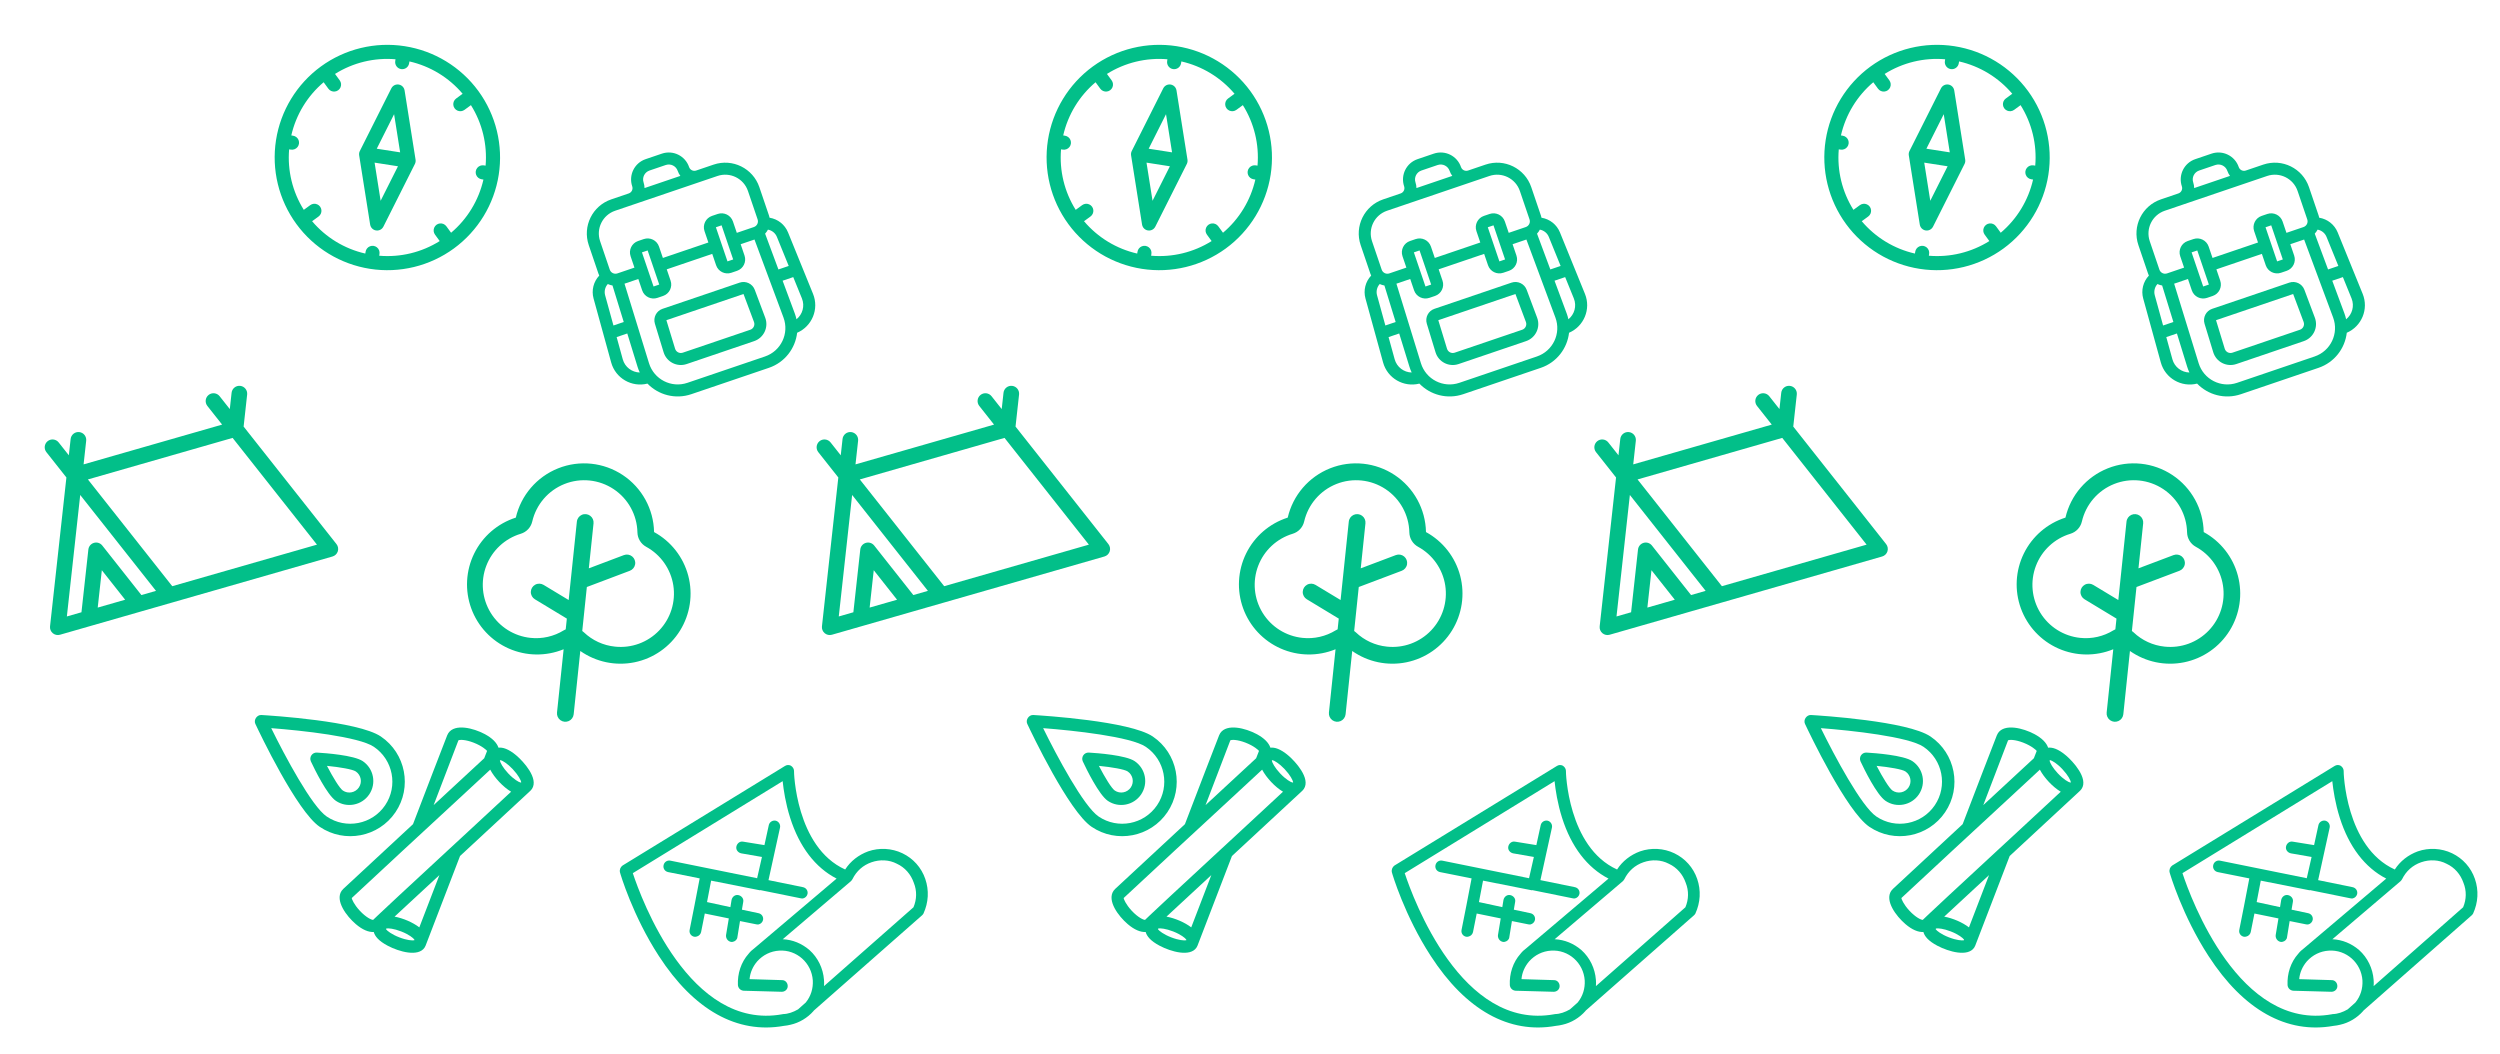 <?xml version="1.0" encoding="UTF-8"?> <svg xmlns="http://www.w3.org/2000/svg" width="5590" height="2357" viewBox="0 0 5590 2357" fill="none"> <path fill-rule="evenodd" clip-rule="evenodd" d="M314.611 1367.46L314.657 1367.44L383.13 1347.78C383.176 1347.77 383.235 1347.75 383.282 1347.74C383.378 1347.72 383.472 1347.7 383.577 1347.67L743.497 1244.32C749.109 1242.71 753.539 1238.39 755.319 1232.84C757.095 1227.29 756.004 1221.2 752.372 1216.6L544.741 953.844L552.626 882.126C553.688 872.499 546.748 863.854 537.145 862.779C527.545 861.715 518.906 868.661 517.837 878.265L513.834 914.729L491.085 885.946C485.092 878.357 474.084 877.053 466.499 883.051C458.929 889.057 457.671 900.069 463.652 907.661L496.646 949.427L186.904 1038.36L192.717 985.468C193.768 975.844 186.827 967.199 177.236 966.121C167.636 965.057 158.97 971.998 157.931 981.618L153.925 1018.07L131.176 989.288C125.183 981.699 114.175 980.395 106.59 986.393C99.031 992.396 97.735 1003.41 103.731 1011.01L148.478 1067.62L111.876 1400.51C111.234 1406.32 113.539 1412.06 117.993 1415.83L117.996 1415.84C122.458 1419.59 128.49 1420.9 134.102 1419.29L203.018 1399.5L203.076 1399.48L314.611 1367.46ZM210.129 1213.81C203.304 1215.77 198.351 1221.66 197.577 1228.72L182.144 1369.03L149.512 1378.4L179.373 1106.74L348.805 1321.17L316.184 1330.54L228.68 1219.79C224.275 1214.21 216.954 1211.85 210.129 1213.81ZM218.51 1358.58L227.697 1275L279.831 1340.98L218.51 1358.58ZM385.17 1310.73L708.726 1217.83L520.117 979.141L196.562 1072.04L385.17 1310.73Z" fill="#02BF89"></path> <path fill-rule="evenodd" clip-rule="evenodd" d="M1481.4 690.525C1467.66 695.19 1460.11 709.918 1464.35 723.786L1483.83 787.645C1490.48 809.395 1513.79 821.343 1535.33 814.026L1686.3 762.744C1707.83 755.43 1719.04 731.755 1711.06 710.46L1687.62 647.945C1682.53 634.365 1667.57 627.284 1653.84 631.949L1481.4 690.525ZM1490.04 715.955L1662.48 657.379L1685.92 719.885C1688.57 726.979 1684.84 734.876 1677.66 737.314L1526.69 788.596C1519.51 791.034 1511.73 787.049 1509.53 779.803L1490.04 715.955Z" fill="#02BF89"></path> <path fill-rule="evenodd" clip-rule="evenodd" d="M1413.65 416.711C1405.13 391.625 1418.55 364.39 1443.63 355.871L1479.97 343.529C1505.04 335.01 1532.28 348.434 1540.8 373.521C1543.02 380.044 1550.1 383.528 1556.62 381.312L1595.67 368.048C1637.81 353.734 1683.57 376.29 1697.88 418.42L1719.48 481.999C1720.02 483.601 1720.46 485.212 1720.79 486.832C1739.3 489.801 1754.96 502.212 1762.04 519.638L1817.96 657.136C1831.82 691.231 1815.61 729.759 1782.4 744.057C1778.4 779.013 1754.86 810.368 1719.21 822.48L1545.62 881.445C1509.95 893.562 1472.18 883.032 1447.73 857.742C1412.68 866.629 1376.35 845.946 1366.58 810.46L1327.18 667.353C1322.18 649.222 1327.05 629.835 1339.92 616.21C1339.2 614.721 1338.57 613.177 1338.02 611.575L1316.42 547.996C1302.11 505.866 1324.66 460.105 1366.8 445.791L1405.86 432.524C1412.37 430.311 1415.87 423.234 1413.65 416.711ZM1515.37 382.159C1516.77 386.279 1518.79 390.024 1521.29 393.313L1441.18 420.527C1441.15 416.396 1440.48 412.193 1439.08 408.073C1435.33 397.038 1441.23 385.05 1452.27 381.301L1488.6 368.959C1499.64 365.21 1511.62 371.124 1515.37 382.159ZM1341.85 539.36C1332.31 511.274 1347.34 480.765 1375.43 471.224L1604.31 393.478C1632.39 383.937 1662.9 398.975 1672.44 427.061L1694.04 490.64C1696.43 497.662 1692.67 505.292 1685.65 507.677L1647.5 520.636L1638.86 495.206C1634.09 481.154 1618.84 473.644 1604.79 478.414L1592.08 482.734C1578.03 487.505 1570.51 502.751 1575.28 516.803L1583.92 542.232L1482.2 576.785L1473.56 551.355C1468.79 537.304 1453.54 529.793 1439.5 534.563L1426.78 538.884C1412.73 543.654 1405.21 558.901 1409.99 572.952L1418.62 598.382L1380.47 611.341C1373.45 613.726 1365.83 609.961 1363.44 602.939L1341.85 539.36ZM1780.93 713.896C1794.43 703.09 1799.99 684.246 1793.07 667.248L1773.7 619.599L1749.93 627.674L1777.08 700.708C1778.7 705.072 1779.97 709.479 1780.93 713.896ZM1737.16 529.758L1763.57 594.675L1740.55 602.494L1710.79 522.458C1713.31 519.752 1715.44 516.713 1717.12 513.452C1726.12 515.101 1733.7 521.233 1737.16 529.758ZM1425.54 820.121C1426.91 824.568 1428.58 828.842 1430.52 832.923C1413.22 832.582 1397.35 821.024 1392.47 803.326L1378.82 753.734L1402.6 745.657L1425.54 820.121ZM1394.68 719.98L1369.55 638.375C1365.89 637.757 1362.36 636.65 1359.04 635.088C1352.9 641.877 1350.62 651.358 1353.07 660.228L1371.67 727.796L1394.68 719.98ZM1396.39 634.307L1451.21 812.221C1462.35 848.371 1501.15 868.188 1536.97 856.018L1710.56 797.053C1746.39 784.883 1765.09 745.535 1751.9 710.079L1687.02 535.586L1656.14 546.074L1664.78 571.504C1669.55 585.547 1662.03 600.802 1647.99 605.572L1635.27 609.892C1621.23 614.663 1605.97 607.144 1601.2 593.1L1592.56 567.671L1490.84 602.226L1499.47 627.656C1504.24 641.699 1496.73 656.951 1482.68 661.724L1469.97 666.042C1455.92 670.815 1440.67 663.293 1435.9 649.25L1427.26 623.82L1396.39 634.307ZM1461.33 640.612L1435.42 564.314L1448.13 559.993L1474.05 636.291L1461.33 640.612ZM1600.72 508.162L1613.44 503.841L1639.36 580.139L1626.64 584.46L1600.72 508.162Z" fill="#02BF89"></path> <path d="M2068.96 1965.37C2060.18 1939.79 2041.85 1919.41 2017.87 1907.94C1993.88 1896.46 1966.02 1895.04 1941.17 1903.65C1919.96 1911.45 1901.67 1925.48 1889.79 1944.21C1779.1 1893.97 1775.02 1725.03 1775.42 1723.41C1775.17 1718.88 1772.74 1714.83 1768.28 1712C1763.98 1709.9 1759.45 1710.15 1755.4 1712.58L1392.03 1935.31C1387.41 1938.63 1384.91 1944.55 1386.21 1950.37C1387.03 1954.02 1414.92 2048.01 1473.17 2137.52C1551.47 2258.5 1648.47 2312.57 1752.92 2293.82C1758.19 2293.4 1762.56 2292.42 1767.66 2291.29C1787.34 2286.89 1805.54 2275.94 1818.97 2260.69L1819.53 2259.8L2061.84 2046.52C2063.13 2045.47 2064.26 2043.68 2064.83 2042.79C2076.14 2018.08 2077.73 1990.95 2068.95 1965.37L2068.96 1965.37ZM1750.87 2267.51L1749.41 2267.83C1542.13 2305.74 1433.82 2009.37 1414.97 1952.38L1750.01 1746.68C1752.06 1766.11 1756.55 1796.48 1766.79 1828.62C1787.44 1893.63 1823.05 1939.99 1870.62 1964.56L1686.64 2120.43C1682.02 2123.76 1677.58 2127.81 1674.02 2132.43C1656.87 2151.56 1648.8 2177.08 1649.97 2202.84C1650.7 2209.56 1655.65 2214.58 1662.7 2215.29L1748.14 2217.62C1755.02 2217.62 1761.5 2212.34 1761.33 2204.73C1761.32 2197.85 1756.05 2191.37 1748.43 2191.54L1676.03 2189.36C1677.3 2174.53 1683.44 2160.92 1693.15 2149.57C1706.01 2135.22 1723.25 2126.78 1742.12 2125.62C1781.32 2122.99 1814.8 2153 1817.43 2192.19C1818.43 2210.33 1813.1 2227.58 1801.7 2241.61L1784.46 2256.94C1773.62 2263.2 1762.29 2267.25 1750.87 2267.51L1750.87 2267.51ZM2042.55 2028.66L1842.47 2204.96C1842.96 2200.26 1842.71 2195.73 1842.46 2191.19C1840.57 2165.6 1829.04 2141.4 1809.9 2124.25C1792.88 2109.7 1772.62 2101.22 1750.18 2100.11L1902.53 1970.43C1903.83 1969.38 1904.95 1967.59 1906.09 1965.81C1915.05 1947.74 1929.7 1934.52 1948.89 1927.94C1967.34 1921.52 1988.16 1922.22 2005.5 1931.36C2023.41 1939.6 2036.79 1954.97 2043.37 1974.16C2050.37 1991.71 2050.06 2010.91 2042.55 2028.66L2042.55 2028.66Z" fill="#02BF89"></path> <path d="M1634.46 2106.07C1636.08 2106.48 1637.54 2106.15 1639 2105.82C1644.1 2104.68 1648.55 2100.63 1648.87 2095.2L1654.65 2059.48L1690.7 2066.73C1692.32 2067.13 1694.67 2067.37 1696.13 2067.05C1701.23 2065.91 1704.95 2062.02 1706.16 2057.15C1707.61 2049.94 1703.07 2043.31 1695.86 2041.86L1658.92 2034.04L1661.89 2016.55C1663.34 2009.34 1658.07 2002.86 1650.86 2001.42C1643.65 1999.97 1637.17 2005.24 1635.73 2012.45L1633.15 2028.33L1580.91 2017.05L1590.08 1969.1L1698.95 1990.67L1699.68 1990.51L1700.41 1990.35L1790.16 2008.55C1791.78 2008.95 1794.13 2009.19 1795.59 2008.87C1800.69 2007.73 1804.41 2003.84 1805.62 1998.97C1807.07 1991.76 1802.53 1985.12 1795.32 1983.68L1718.36 1967.98L1744.14 1850.52C1745.58 1843.31 1741.04 1836.67 1734.56 1835.06C1727.35 1833.61 1720.71 1838.15 1719.1 1844.63L1709.28 1889.67L1661.65 1881.95C1654.44 1880.51 1647.96 1885.78 1646.52 1892.99C1645.07 1900.2 1650.34 1906.67 1657.55 1908.12L1703.72 1916.16L1692.93 1963.71L1498.99 1924.42C1491.79 1922.97 1485.15 1927.51 1483.7 1934.72C1482.25 1941.93 1486.8 1948.56 1494 1950.01L1564.48 1964.1L1552.81 2024.85L1542.02 2079.29C1540.57 2086.5 1545.11 2093.13 1552.32 2094.58C1553.94 2094.98 1556.13 2094.49 1557.59 2094.17C1562.69 2093.03 1566.41 2089.14 1567.62 2084.27L1575.91 2042.63L1629.62 2053.59L1623.42 2090.93C1622.71 2097.99 1627.25 2104.63 1634.46 2106.08L1634.46 2106.07Z" fill="#02BF89"></path> <path fill-rule="evenodd" clip-rule="evenodd" d="M894.712 340.654L842.427 332.519L881.203 255.353L894.712 340.654ZM837.594 363.668L851.09 448.952L889.86 371.79L837.576 363.646L837.594 363.668ZM875.015 197.533L804.578 337.688C803.09 340.634 802.566 343.973 803.075 347.232L827.645 502.206C828.341 506.619 830.881 510.532 834.633 512.963C838.386 515.395 842.993 516.114 847.308 514.945C851.623 513.776 855.236 510.825 857.244 506.833L927.709 366.621C929.199 363.678 929.723 360.339 929.214 357.08L904.644 202.106C903.947 197.685 901.403 193.766 897.642 191.336C893.882 188.9 889.265 188.185 884.946 189.361C880.626 190.543 877.012 193.503 875.006 197.507L875.015 197.533ZM1085.81 370.363C1089.82 322.91 1078.32 275.441 1053.02 235.1L1038.55 245.674C1034.01 248.992 1028.04 249.637 1022.9 247.361C1017.75 245.087 1014.21 240.242 1013.61 234.649C1013 229.052 1015.43 223.562 1019.97 220.244L1034.44 209.67C1003.68 173.313 961.949 147.931 915.517 137.344L914.862 141.386L914.867 141.387C914.222 145.516 911.967 149.221 908.591 151.688C905.215 154.137 901.008 155.146 896.89 154.497C892.769 153.846 889.078 151.59 886.622 148.224C884.161 144.857 883.139 140.65 883.774 136.532L884.388 132.52L884.386 132.517C836.932 128.488 789.451 139.992 749.107 165.299L759.662 179.741C762.982 184.284 763.629 190.255 761.351 195.402C759.076 200.551 754.231 204.092 748.633 204.696C743.038 205.303 737.546 202.873 734.225 198.33L723.671 183.888C687.307 214.643 661.923 256.379 651.344 302.81L655.353 303.444L655.355 303.447C660.909 304.305 665.586 308.064 667.621 313.304C669.654 318.55 668.737 324.474 665.215 328.858C661.691 333.242 656.1 335.411 650.542 334.555L646.492 333.951L646.493 333.946C642.476 381.399 653.983 428.873 679.283 469.217L693.752 458.643C698.292 455.325 704.26 454.68 709.41 456.955C714.554 459.229 718.095 464.075 718.7 469.667C719.303 475.265 716.876 480.755 712.336 484.073L697.867 494.647C728.62 531.003 770.357 556.386 816.783 566.965L817.44 562.926L817.437 562.928C818.309 557.373 822.074 552.705 827.321 550.679C832.567 548.654 838.491 549.58 842.871 553.111C847.246 556.641 849.406 562.238 848.538 567.792L847.922 571.801C895.375 575.822 942.85 564.317 983.198 539.015L972.644 524.573C969.324 520.03 968.677 514.059 970.954 508.913C973.229 503.763 978.074 500.222 983.672 499.618C989.267 499.012 994.76 501.442 998.08 505.985L1008.63 520.427C1045 489.669 1070.38 447.929 1080.96 401.499L1076.95 400.868C1071.4 400.009 1066.72 396.251 1064.68 391.01C1062.65 385.765 1063.57 379.84 1067.09 375.456C1070.61 371.073 1076.2 368.903 1081.76 369.759L1085.81 370.36L1085.81 370.363ZM717.463 148.692C663.504 188.126 627.415 247.386 617.148 313.423C606.876 379.463 623.258 446.881 662.69 500.838C702.121 554.795 761.383 590.884 827.419 601.151C893.459 611.422 960.879 595.039 1014.84 555.607C1068.79 516.176 1104.88 456.914 1115.15 390.877C1125.42 324.837 1109.04 257.419 1069.61 203.462C1030.13 149.565 970.881 113.533 904.859 103.256C838.841 92.991 771.442 109.332 717.455 148.691L717.463 148.692Z" fill="#02BF89"></path> <path d="M884.259 1816.15C921.95 1760.45 907.301 1684.51 851.606 1646.82C800.52 1612.25 606.327 1600.04 584.353 1598.75C574.574 1598.17 566.773 1609.7 570.95 1618.56C580.308 1638.49 663.843 1814.21 714.933 1848.78C770.637 1886.48 846.571 1871.84 884.259 1816.15ZM606.457 1628.15C675.286 1633.38 802.507 1647.21 836.011 1669.88C879.012 1698.98 890.281 1757.57 861.201 1800.54C832.116 1843.52 773.536 1854.85 730.536 1825.75C697.024 1803.07 636.904 1690.13 606.462 1628.15L606.457 1628.15Z" fill="#02BF89"></path> <path d="M825.549 1776.34C842.095 1751.89 835.655 1718.53 811.166 1701.96C791.399 1688.58 727.661 1683.88 708.618 1682.77C703.697 1682.46 699.022 1684.79 696.272 1688.85C693.528 1692.9 693.112 1698.09 695.175 1702.57C703.279 1719.85 731.325 1777.35 751.092 1790.73C775.569 1807.31 808.964 1800.85 825.549 1776.34ZM731.105 1712.47C760.018 1715.33 788.36 1720.12 795.575 1725C807.34 1732.96 810.443 1748.99 802.488 1760.74C794.506 1772.54 778.455 1775.65 766.684 1767.69C759.47 1762.81 744.507 1738.26 731.105 1712.47Z" fill="#02BF89"></path> <path d="M835.741 2083.95C838.076 2092.84 846.068 2103.71 867.181 2114.79C892.358 2128.05 934.974 2140.05 949.25 2118.96C949.826 2118.11 951.218 2115.46 951.606 2114.51C965.411 2079.16 996.679 1997.58 1028.64 1914.04C1094.33 1853.27 1158.42 1793.94 1186.11 1768C1186.85 1767.28 1188.76 1765.04 1189.35 1764.17C1205.31 1740.59 1169.97 1702.32 1154.96 1689.55C1136.81 1674.09 1123.74 1670.72 1114.63 1671.85C1110.94 1660.93 1100.76 1650.29 1083.32 1641.1C1058.99 1628.29 1017.35 1617.26 1002.49 1639.22C1001.9 1640.09 1000.28 1643.17 999.939 1644.16C985.949 1679.76 955.1 1760.36 923.478 1842.87C858.637 1902.9 795.313 1961.54 767.45 1987.7C766.645 1988.4 764.382 1991.06 763.783 1991.95C748.921 2013.91 774.656 2048.43 795.574 2066.29C810.493 2079.08 824.243 2084.57 835.734 2083.96M863.14 2077.72C863.35 2077.23 863.581 2076.6 863.791 2076.07C868.474 2075.28 880.496 2076.22 897.067 2082.69C914.337 2089.45 924.192 2097.39 926.548 2100.97C926.475 2101.38 926.546 2101.77 926.531 2102.2C926.488 2102.26 926.436 2102.34 926.443 2102.43C922.055 2103.37 909.6 2102.48 892.588 2095.83C875.53 2089.18 865.719 2081.38 863.14 2077.72ZM937.608 2073.61C923.241 2062.53 901.504 2053.14 882.266 2049.57C908.534 2025.19 944.209 1992.14 982.51 1956.73C965.169 2001.9 949.268 2043.36 937.608 2073.61ZM1142.82 1770.28C1119.07 1792.36 1086.55 1822.47 1051.14 1855.33C1036.07 1869.22 1020.55 1883.64 1004.97 1898.03C1003.57 1899.31 1002.18 1900.57 1000.8 1901.87C962.019 1937.71 923.552 1973.35 892.142 2002.56C873.571 2019.82 857.392 2034.9 845.535 2046.14C841.303 2050.18 837.466 2053.78 834.37 2056.8C831.019 2057.2 818.507 2051.44 804.445 2036.32C791.003 2021.84 786.574 2009.96 786.461 2008.03C808.266 1987.51 851.964 1946.99 901.002 1901.6C916.115 1887.64 931.54 1873.34 947.177 1858.89C954.53 1852.07 961.93 1845.27 969.257 1838.48C1001.72 1808.45 1033.34 1779.18 1059.94 1754.55C1073.59 1741.94 1085.79 1730.57 1096.13 1720.96C1105.85 1739.38 1125.05 1759.77 1142.83 1770.27L1142.82 1770.28ZM1146.69 1720.05C1159.21 1733.43 1164.77 1744.72 1165.53 1749.14C1165.42 1749.2 1165.35 1749.3 1165.26 1749.33C1164.91 1749.54 1164.53 1749.61 1164.19 1749.83C1160 1748.95 1148.91 1742.76 1136.24 1729.18C1124.11 1716.25 1118.75 1705.47 1117.75 1700.81C1118.15 1700.43 1118.67 1699.95 1119.04 1699.59C1123.4 1700.62 1134.25 1706.79 1146.69 1720.05L1146.69 1720.05ZM1082.7 1695.48C1056.21 1720.07 1014.73 1758.48 969.622 1800.2C993.453 1737.91 1014.67 1682.53 1025 1655.44C1027.69 1653.69 1040.44 1653.4 1059.01 1660.57C1078.14 1667.99 1088.08 1677.46 1089.12 1679.03C1087.29 1683.66 1085.11 1689.22 1082.7 1695.48" fill="#02BF89"></path> <path d="M1462.5 1189.71C1461.5 1138.33 1435.38 1090.71 1392.61 1062.26C1349.83 1033.82 1295.84 1028.17 1248.1 1047.15C1200.36 1066.13 1164.96 1107.32 1153.35 1157.39C1112.72 1170.34 1079.13 1199.3 1060.32 1237.59C1041.51 1275.88 1039.11 1320.18 1053.68 1360.27C1068.25 1400.36 1098.51 1432.78 1137.51 1450.03C1176.49 1467.29 1220.83 1467.89 1260.27 1451.71L1245.48 1593.21C1244.78 1599.88 1247.69 1606.4 1253.1 1610.33C1258.52 1614.27 1265.62 1615.01 1271.74 1612.28C1277.85 1609.55 1282.04 1603.77 1282.74 1597.11L1297.54 1455.6C1332.79 1480.36 1376.67 1489.49 1418.87 1480.85C1461.07 1472.21 1497.85 1446.57 1520.57 1409.96C1543.28 1373.34 1549.93 1328.98 1538.94 1287.31C1527.96 1245.64 1500.31 1210.34 1462.5 1189.71L1462.5 1189.71ZM1374.89 1445.83C1348.9 1443.15 1324.53 1431.91 1305.61 1413.87C1304.44 1412.8 1303.2 1411.81 1301.91 1410.89L1312.19 1312.54L1408.31 1276.25C1414.57 1273.88 1419.09 1268.35 1420.17 1261.74C1421.25 1255.13 1418.72 1248.44 1413.55 1244.21C1408.36 1239.97 1401.32 1238.82 1395.06 1241.19L1316.62 1270.8L1327.14 1170.25C1327.84 1163.59 1324.93 1157.07 1319.51 1153.13C1314.1 1149.2 1306.99 1148.45 1300.88 1151.18C1294.77 1153.91 1290.57 1159.69 1289.88 1166.35L1271.54 1341.66L1215.43 1307.8C1209.7 1304.32 1202.54 1304.17 1196.66 1307.4C1190.78 1310.63 1187.06 1316.75 1186.92 1323.46C1186.77 1330.18 1190.22 1336.45 1195.95 1339.93L1267.45 1383.19L1264.94 1407.21C1263.48 1407.84 1262.06 1408.56 1260.7 1409.36C1238.46 1423.1 1212.29 1429.06 1186.31 1426.3C1149.5 1422.47 1116.56 1401.75 1097.17 1370.21C1077.78 1338.67 1074.12 1299.91 1087.29 1265.3C1100.46 1230.69 1128.95 1204.17 1164.39 1193.52C1170.73 1191.61 1176.45 1188.06 1180.97 1183.23C1185.49 1178.39 1188.64 1172.45 1190.12 1166C1198.98 1127.93 1225.91 1096.62 1262.21 1082.2C1298.52 1067.77 1339.57 1072.07 1372.11 1093.69C1404.64 1115.31 1424.52 1151.52 1425.3 1190.59C1425.46 1197.17 1427.34 1203.59 1430.77 1209.21C1434.19 1214.83 1439.03 1219.44 1444.81 1222.6C1477.37 1240.34 1499.82 1272.24 1505.54 1308.9C1511.26 1345.56 1499.6 1382.79 1473.99 1409.63C1448.39 1436.47 1411.76 1449.86 1374.9 1445.84L1374.89 1445.83Z" fill="#02BF89"></path> <path fill-rule="evenodd" clip-rule="evenodd" d="M2040.61 1367.46L2040.66 1367.44L2109.13 1347.78C2109.18 1347.77 2109.23 1347.75 2109.28 1347.74C2109.38 1347.72 2109.47 1347.7 2109.58 1347.67L2469.5 1244.32C2475.11 1242.71 2479.54 1238.39 2481.32 1232.84C2483.09 1227.29 2482 1221.2 2478.37 1216.6L2270.74 953.844L2278.63 882.126C2279.69 872.499 2272.75 863.854 2263.14 862.779C2253.54 861.715 2244.91 868.661 2243.84 878.265L2239.83 914.729L2217.08 885.946C2211.09 878.357 2200.08 877.053 2192.5 883.051C2184.93 889.057 2183.67 900.069 2189.65 907.661L2222.65 949.427L1912.9 1038.36L1918.72 985.468C1919.77 975.844 1912.83 967.199 1903.24 966.121C1893.64 965.057 1884.97 971.998 1883.93 981.618L1879.93 1018.07L1857.18 989.288C1851.18 981.699 1840.17 980.395 1832.59 986.393C1825.03 992.396 1823.73 1003.41 1829.73 1011.01L1874.48 1067.62L1837.88 1400.51C1837.23 1406.32 1839.54 1412.06 1843.99 1415.83L1844 1415.84C1848.46 1419.59 1854.49 1420.9 1860.1 1419.29L1929.02 1399.5L1929.08 1399.48L2040.61 1367.46ZM1936.13 1213.81C1929.3 1215.77 1924.35 1221.66 1923.58 1228.72L1908.14 1369.03L1875.51 1378.4L1905.37 1106.74L2074.8 1321.17L2042.18 1330.54L1954.68 1219.79C1950.27 1214.21 1942.95 1211.85 1936.13 1213.81ZM1944.51 1358.58L1953.7 1275L2005.83 1340.98L1944.51 1358.58ZM2111.17 1310.73L2434.73 1217.83L2246.12 979.141L1922.56 1072.04L2111.17 1310.73Z" fill="#02BF89"></path> <path fill-rule="evenodd" clip-rule="evenodd" d="M3207.4 690.525C3193.66 695.19 3186.11 709.918 3190.35 723.786L3209.83 787.645C3216.48 809.395 3239.79 821.343 3261.33 814.026L3412.3 762.744C3433.83 755.43 3445.04 731.755 3437.06 710.46L3413.62 647.945C3408.53 634.365 3393.57 627.284 3379.84 631.949L3207.4 690.525ZM3216.04 715.955L3388.48 657.379L3411.92 719.885C3414.57 726.979 3410.84 734.876 3403.66 737.314L3252.69 788.596C3245.51 791.034 3237.73 787.049 3235.53 779.803L3216.04 715.955Z" fill="#02BF89"></path> <path fill-rule="evenodd" clip-rule="evenodd" d="M3139.65 416.711C3131.13 391.625 3144.55 364.39 3169.63 355.871L3205.97 343.529C3231.04 335.01 3258.28 348.434 3266.8 373.521C3269.02 380.044 3276.1 383.528 3282.62 381.312L3321.67 368.048C3363.81 353.734 3409.57 376.29 3423.88 418.42L3445.48 481.999C3446.02 483.601 3446.46 485.212 3446.79 486.832C3465.3 489.801 3480.96 502.212 3488.04 519.638L3543.96 657.136C3557.82 691.231 3541.61 729.759 3508.4 744.057C3504.4 779.013 3480.86 810.368 3445.21 822.48L3271.62 881.445C3235.95 893.562 3198.18 883.032 3173.73 857.742C3138.68 866.629 3102.35 845.946 3092.58 810.46L3053.18 667.353C3048.18 649.222 3053.05 629.835 3065.92 616.21C3065.2 614.721 3064.57 613.177 3064.02 611.575L3042.42 547.996C3028.11 505.866 3050.66 460.105 3092.8 445.791L3131.86 432.524C3138.37 430.311 3141.87 423.234 3139.65 416.711ZM3241.37 382.159C3242.77 386.279 3244.79 390.024 3247.29 393.313L3167.18 420.527C3167.15 416.396 3166.48 412.193 3165.08 408.073C3161.33 397.038 3167.23 385.05 3178.27 381.301L3214.6 368.959C3225.64 365.21 3237.62 371.124 3241.37 382.159ZM3067.85 539.36C3058.31 511.274 3073.34 480.765 3101.43 471.224L3330.31 393.478C3358.39 383.937 3388.9 398.975 3398.44 427.061L3420.04 490.64C3422.43 497.662 3418.67 505.292 3411.65 507.677L3373.5 520.636L3364.86 495.206C3360.09 481.154 3344.84 473.644 3330.79 478.414L3318.08 482.734C3304.03 487.505 3296.51 502.751 3301.28 516.803L3309.92 542.232L3208.2 576.785L3199.56 551.355C3194.79 537.304 3179.54 529.793 3165.5 534.563L3152.78 538.884C3138.73 543.654 3131.21 558.901 3135.99 572.952L3144.62 598.382L3106.47 611.341C3099.45 613.726 3091.83 609.961 3089.44 602.939L3067.85 539.36ZM3506.93 713.896C3520.43 703.09 3525.99 684.246 3519.07 667.248L3499.7 619.599L3475.93 627.674L3503.08 700.708C3504.7 705.072 3505.97 709.479 3506.93 713.896ZM3463.16 529.758L3489.57 594.675L3466.55 602.494L3436.79 522.458C3439.31 519.752 3441.44 516.713 3443.12 513.452C3452.12 515.101 3459.7 521.233 3463.16 529.758ZM3151.54 820.121C3152.91 824.568 3154.58 828.842 3156.52 832.923C3139.22 832.582 3123.35 821.024 3118.47 803.326L3104.82 753.734L3128.6 745.657L3151.54 820.121ZM3120.68 719.98L3095.55 638.375C3091.89 637.757 3088.36 636.65 3085.04 635.088C3078.9 641.877 3076.62 651.358 3079.07 660.228L3097.67 727.796L3120.68 719.98ZM3122.39 634.307L3177.21 812.221C3188.35 848.371 3227.15 868.188 3262.97 856.018L3436.56 797.053C3472.39 784.883 3491.09 745.535 3477.9 710.079L3413.02 535.586L3382.14 546.074L3390.78 571.504C3395.55 585.547 3388.03 600.802 3373.99 605.572L3361.27 609.892C3347.23 614.663 3331.97 607.144 3327.2 593.1L3318.56 567.671L3216.84 602.226L3225.47 627.656C3230.24 641.699 3222.73 656.951 3208.68 661.724L3195.97 666.042C3181.92 670.815 3166.67 663.293 3161.9 649.25L3153.26 623.82L3122.39 634.307ZM3187.33 640.612L3161.42 564.314L3174.13 559.993L3200.05 636.291L3187.33 640.612ZM3326.72 508.162L3339.44 503.841L3365.36 580.139L3352.64 584.46L3326.72 508.162Z" fill="#02BF89"></path> <path d="M3794.96 1965.37C3786.18 1939.79 3767.85 1919.41 3743.87 1907.94C3719.88 1896.46 3692.02 1895.04 3667.17 1903.65C3645.96 1911.45 3627.67 1925.48 3615.79 1944.21C3505.1 1893.97 3501.02 1725.03 3501.42 1723.41C3501.17 1718.88 3498.74 1714.83 3494.28 1712C3489.98 1709.9 3485.45 1710.15 3481.4 1712.58L3118.03 1935.31C3113.41 1938.63 3110.91 1944.55 3112.21 1950.37C3113.03 1954.02 3140.92 2048.01 3199.17 2137.52C3277.47 2258.5 3374.47 2312.57 3478.92 2293.82C3484.19 2293.4 3488.56 2292.42 3493.66 2291.29C3513.34 2286.89 3531.54 2275.94 3544.97 2260.69L3545.53 2259.8L3787.84 2046.52C3789.13 2045.47 3790.26 2043.68 3790.83 2042.79C3802.14 2018.08 3803.73 1990.95 3794.95 1965.37L3794.96 1965.37ZM3476.87 2267.51L3475.41 2267.83C3268.13 2305.74 3159.82 2009.37 3140.97 1952.38L3476.01 1746.68C3478.06 1766.11 3482.55 1796.48 3492.79 1828.62C3513.44 1893.63 3549.05 1939.99 3596.62 1964.56L3412.64 2120.43C3408.02 2123.76 3403.58 2127.81 3400.02 2132.43C3382.87 2151.56 3374.8 2177.08 3375.97 2202.84C3376.7 2209.56 3381.65 2214.58 3388.7 2215.29L3474.14 2217.62C3481.02 2217.62 3487.5 2212.34 3487.33 2204.73C3487.32 2197.85 3482.05 2191.37 3474.43 2191.54L3402.03 2189.36C3403.3 2174.53 3409.44 2160.92 3419.15 2149.57C3432.01 2135.22 3449.25 2126.78 3468.12 2125.62C3507.32 2122.99 3540.8 2153 3543.43 2192.19C3544.43 2210.33 3539.1 2227.58 3527.7 2241.61L3510.46 2256.94C3499.62 2263.2 3488.29 2267.25 3476.87 2267.51L3476.87 2267.51ZM3768.55 2028.66L3568.47 2204.96C3568.96 2200.26 3568.71 2195.73 3568.46 2191.19C3566.57 2165.6 3555.04 2141.4 3535.9 2124.25C3518.88 2109.7 3498.62 2101.22 3476.18 2100.11L3628.53 1970.43C3629.83 1969.38 3630.95 1967.59 3632.09 1965.81C3641.05 1947.74 3655.7 1934.52 3674.89 1927.94C3693.34 1921.52 3714.16 1922.22 3731.5 1931.36C3749.41 1939.6 3762.79 1954.97 3769.37 1974.16C3776.37 1991.71 3776.06 2010.91 3768.55 2028.66L3768.55 2028.66Z" fill="#02BF89"></path> <path d="M3360.46 2106.07C3362.08 2106.48 3363.54 2106.15 3365 2105.82C3370.1 2104.68 3374.55 2100.63 3374.87 2095.2L3380.65 2059.48L3416.7 2066.73C3418.32 2067.13 3420.67 2067.37 3422.13 2067.05C3427.23 2065.91 3430.95 2062.02 3432.16 2057.15C3433.61 2049.94 3429.07 2043.31 3421.86 2041.86L3384.92 2034.04L3387.89 2016.55C3389.34 2009.34 3384.07 2002.86 3376.86 2001.42C3369.65 1999.97 3363.17 2005.24 3361.73 2012.45L3359.15 2028.33L3306.91 2017.05L3316.08 1969.1L3424.95 1990.67L3425.68 1990.51L3426.41 1990.35L3516.16 2008.55C3517.78 2008.95 3520.13 2009.19 3521.59 2008.87C3526.69 2007.73 3530.41 2003.84 3531.62 1998.97C3533.07 1991.76 3528.53 1985.12 3521.32 1983.68L3444.36 1967.98L3470.14 1850.52C3471.58 1843.31 3467.04 1836.67 3460.56 1835.06C3453.35 1833.61 3446.71 1838.15 3445.1 1844.63L3435.28 1889.67L3387.65 1881.95C3380.44 1880.51 3373.96 1885.78 3372.52 1892.99C3371.07 1900.2 3376.34 1906.67 3383.55 1908.12L3429.72 1916.16L3418.93 1963.71L3224.99 1924.42C3217.79 1922.97 3211.15 1927.51 3209.7 1934.72C3208.25 1941.93 3212.8 1948.56 3220 1950.01L3290.48 1964.1L3278.81 2024.85L3268.02 2079.29C3266.57 2086.5 3271.11 2093.13 3278.32 2094.58C3279.94 2094.98 3282.13 2094.49 3283.59 2094.17C3288.69 2093.03 3292.41 2089.14 3293.62 2084.27L3301.91 2042.63L3355.62 2053.59L3349.42 2090.93C3348.71 2097.99 3353.25 2104.63 3360.46 2106.08L3360.46 2106.07Z" fill="#02BF89"></path> <path fill-rule="evenodd" clip-rule="evenodd" d="M2620.71 340.654L2568.43 332.519L2607.2 255.353L2620.71 340.654ZM2563.59 363.668L2577.09 448.952L2615.86 371.79L2563.58 363.646L2563.59 363.668ZM2601.02 197.533L2530.58 337.688C2529.09 340.634 2528.57 343.973 2529.08 347.232L2553.64 502.206C2554.34 506.619 2556.88 510.532 2560.63 512.963C2564.39 515.395 2568.99 516.114 2573.31 514.945C2577.62 513.776 2581.24 510.825 2583.24 506.833L2653.71 366.621C2655.2 363.678 2655.72 360.339 2655.21 357.08L2630.64 202.106C2629.95 197.685 2627.4 193.766 2623.64 191.336C2619.88 188.9 2615.26 188.185 2610.95 189.361C2606.63 190.543 2603.01 193.503 2601.01 197.507L2601.02 197.533ZM2811.81 370.363C2815.82 322.91 2804.32 275.441 2779.02 235.1L2764.55 245.674C2760.01 248.992 2754.04 249.637 2748.9 247.361C2743.75 245.087 2740.21 240.242 2739.61 234.649C2739 229.052 2741.43 223.562 2745.97 220.244L2760.44 209.67C2729.68 173.313 2687.95 147.931 2641.52 137.344L2640.86 141.386L2640.87 141.387C2640.22 145.516 2637.97 149.221 2634.59 151.688C2631.22 154.137 2627.01 155.146 2622.89 154.497C2618.77 153.846 2615.08 151.59 2612.62 148.224C2610.16 144.857 2609.14 140.65 2609.77 136.532L2610.39 132.52L2610.39 132.517C2562.93 128.488 2515.45 139.992 2475.11 165.299L2485.66 179.741C2488.98 184.284 2489.63 190.255 2487.35 195.402C2485.08 200.551 2480.23 204.092 2474.63 204.696C2469.04 205.303 2463.55 202.873 2460.23 198.33L2449.67 183.888C2413.31 214.643 2387.92 256.379 2377.34 302.81L2381.35 303.444L2381.35 303.447C2386.91 304.305 2391.59 308.064 2393.62 313.304C2395.65 318.55 2394.74 324.474 2391.21 328.858C2387.69 333.242 2382.1 335.411 2376.54 334.555L2372.49 333.951L2372.49 333.946C2368.48 381.399 2379.98 428.873 2405.28 469.217L2419.75 458.643C2424.29 455.325 2430.26 454.68 2435.41 456.955C2440.55 459.229 2444.1 464.075 2444.7 469.667C2445.3 475.265 2442.88 480.755 2438.34 484.073L2423.87 494.647C2454.62 531.003 2496.36 556.386 2542.78 566.965L2543.44 562.926L2543.44 562.928C2544.31 557.373 2548.07 552.705 2553.32 550.679C2558.57 548.654 2564.49 549.58 2568.87 553.111C2573.25 556.641 2575.41 562.238 2574.54 567.792L2573.92 571.801C2621.38 575.822 2668.85 564.317 2709.2 539.015L2698.64 524.573C2695.32 520.03 2694.68 514.059 2696.95 508.913C2699.23 503.763 2704.07 500.222 2709.67 499.618C2715.27 499.012 2720.76 501.442 2724.08 505.985L2734.63 520.427C2771 489.669 2796.38 447.929 2806.96 401.499L2802.95 400.868C2797.4 400.009 2792.72 396.251 2790.68 391.01C2788.65 385.765 2789.57 379.84 2793.09 375.456C2796.61 371.073 2802.2 368.903 2807.76 369.759L2811.81 370.36L2811.81 370.363ZM2443.46 148.692C2389.5 188.126 2353.42 247.386 2343.15 313.423C2332.88 379.463 2349.26 446.881 2388.69 500.838C2428.12 554.795 2487.38 590.884 2553.42 601.151C2619.46 611.422 2686.88 595.039 2740.84 555.607C2794.79 516.176 2830.88 456.914 2841.15 390.877C2851.42 324.837 2835.04 257.419 2795.61 203.462C2756.13 149.565 2696.88 113.533 2630.86 103.256C2564.84 92.991 2497.44 109.332 2443.46 148.691L2443.46 148.692Z" fill="#02BF89"></path> <path d="M2610.26 1816.15C2647.95 1760.45 2633.3 1684.51 2577.61 1646.82C2526.52 1612.25 2332.33 1600.04 2310.35 1598.75C2300.57 1598.17 2292.77 1609.7 2296.95 1618.56C2306.31 1638.49 2389.84 1814.21 2440.93 1848.78C2496.64 1886.48 2572.57 1871.84 2610.26 1816.15ZM2332.46 1628.15C2401.29 1633.38 2528.51 1647.21 2562.01 1669.88C2605.01 1698.98 2616.28 1757.57 2587.2 1800.54C2558.12 1843.52 2499.54 1854.85 2456.54 1825.75C2423.02 1803.07 2362.9 1690.13 2332.46 1628.15L2332.46 1628.15Z" fill="#02BF89"></path> <path d="M2551.55 1776.34C2568.1 1751.89 2561.65 1718.53 2537.17 1701.96C2517.4 1688.58 2453.66 1683.88 2434.62 1682.77C2429.7 1682.46 2425.02 1684.79 2422.27 1688.85C2419.53 1692.9 2419.11 1698.09 2421.18 1702.57C2429.28 1719.85 2457.32 1777.35 2477.09 1790.73C2501.57 1807.31 2534.96 1800.85 2551.55 1776.34ZM2457.11 1712.47C2486.02 1715.33 2514.36 1720.12 2521.57 1725C2533.34 1732.96 2536.44 1748.99 2528.49 1760.74C2520.51 1772.54 2504.45 1775.65 2492.68 1767.69C2485.47 1762.81 2470.51 1738.26 2457.11 1712.47Z" fill="#02BF89"></path> <path d="M2561.74 2083.95C2564.08 2092.84 2572.07 2103.71 2593.18 2114.79C2618.36 2128.05 2660.97 2140.05 2675.25 2118.96C2675.83 2118.11 2677.22 2115.46 2677.61 2114.51C2691.41 2079.16 2722.68 1997.58 2754.64 1914.04C2820.33 1853.27 2884.42 1793.94 2912.11 1768C2912.85 1767.28 2914.76 1765.04 2915.35 1764.17C2931.31 1740.59 2895.97 1702.32 2880.96 1689.55C2862.81 1674.09 2849.74 1670.72 2840.63 1671.85C2836.94 1660.93 2826.76 1650.29 2809.32 1641.1C2784.99 1628.29 2743.35 1617.26 2728.49 1639.22C2727.9 1640.09 2726.28 1643.17 2725.94 1644.16C2711.95 1679.76 2681.1 1760.36 2649.48 1842.87C2584.64 1902.9 2521.31 1961.54 2493.45 1987.7C2492.65 1988.4 2490.38 1991.06 2489.78 1991.95C2474.92 2013.91 2500.66 2048.43 2521.57 2066.29C2536.49 2079.08 2550.24 2084.57 2561.73 2083.96M2589.14 2077.72C2589.35 2077.23 2589.58 2076.6 2589.79 2076.07C2594.47 2075.28 2606.5 2076.22 2623.07 2082.69C2640.34 2089.45 2650.19 2097.39 2652.55 2100.97C2652.47 2101.38 2652.55 2101.77 2652.53 2102.2C2652.49 2102.26 2652.44 2102.34 2652.44 2102.43C2648.06 2103.37 2635.6 2102.48 2618.59 2095.83C2601.53 2089.18 2591.72 2081.38 2589.14 2077.72ZM2663.61 2073.61C2649.24 2062.53 2627.5 2053.14 2608.27 2049.57C2634.53 2025.19 2670.21 1992.14 2708.51 1956.73C2691.17 2001.9 2675.27 2043.36 2663.61 2073.61ZM2868.82 1770.28C2845.07 1792.36 2812.55 1822.47 2777.14 1855.33C2762.07 1869.22 2746.55 1883.64 2730.97 1898.03C2729.57 1899.31 2728.18 1900.57 2726.8 1901.87C2688.02 1937.71 2649.55 1973.35 2618.14 2002.56C2599.57 2019.82 2583.39 2034.9 2571.53 2046.14C2567.3 2050.18 2563.47 2053.78 2560.37 2056.8C2557.02 2057.2 2544.51 2051.44 2530.44 2036.32C2517 2021.84 2512.57 2009.96 2512.46 2008.03C2534.27 1987.51 2577.96 1946.99 2627 1901.6C2642.12 1887.64 2657.54 1873.34 2673.18 1858.89C2680.53 1852.07 2687.93 1845.27 2695.26 1838.48C2727.72 1808.45 2759.34 1779.18 2785.94 1754.55C2799.59 1741.94 2811.79 1730.57 2822.13 1720.96C2831.85 1739.38 2851.05 1759.77 2868.83 1770.27L2868.82 1770.28ZM2872.69 1720.05C2885.21 1733.43 2890.77 1744.72 2891.53 1749.14C2891.42 1749.2 2891.35 1749.3 2891.26 1749.33C2890.91 1749.54 2890.53 1749.61 2890.19 1749.83C2886 1748.95 2874.91 1742.76 2862.24 1729.18C2850.11 1716.25 2844.75 1705.47 2843.75 1700.81C2844.15 1700.43 2844.67 1699.95 2845.04 1699.59C2849.4 1700.62 2860.25 1706.79 2872.69 1720.05L2872.69 1720.05ZM2808.7 1695.48C2782.21 1720.07 2740.73 1758.48 2695.62 1800.2C2719.45 1737.91 2740.67 1682.53 2751 1655.44C2753.69 1653.69 2766.44 1653.4 2785.01 1660.57C2804.14 1667.99 2814.08 1677.46 2815.12 1679.03C2813.29 1683.66 2811.11 1689.22 2808.7 1695.48" fill="#02BF89"></path> <path d="M3188.5 1189.71C3187.5 1138.33 3161.38 1090.71 3118.61 1062.26C3075.83 1033.82 3021.84 1028.17 2974.1 1047.15C2926.36 1066.13 2890.96 1107.32 2879.35 1157.39C2838.72 1170.34 2805.13 1199.3 2786.32 1237.59C2767.51 1275.88 2765.11 1320.18 2779.68 1360.27C2794.25 1400.36 2824.51 1432.78 2863.51 1450.03C2902.49 1467.29 2946.83 1467.89 2986.27 1451.71L2971.48 1593.21C2970.78 1599.88 2973.69 1606.4 2979.1 1610.33C2984.52 1614.27 2991.62 1615.01 2997.74 1612.28C3003.85 1609.55 3008.04 1603.77 3008.74 1597.11L3023.54 1455.6C3058.79 1480.36 3102.67 1489.49 3144.87 1480.85C3187.07 1472.21 3223.85 1446.57 3246.57 1409.96C3269.28 1373.34 3275.93 1328.98 3264.94 1287.31C3253.96 1245.64 3226.31 1210.34 3188.5 1189.71L3188.5 1189.71ZM3100.89 1445.83C3074.9 1443.15 3050.53 1431.91 3031.61 1413.87C3030.44 1412.8 3029.2 1411.81 3027.91 1410.89L3038.19 1312.54L3134.31 1276.25C3140.57 1273.88 3145.09 1268.35 3146.17 1261.74C3147.25 1255.13 3144.72 1248.44 3139.55 1244.21C3134.36 1239.97 3127.32 1238.82 3121.06 1241.19L3042.62 1270.8L3053.14 1170.25C3053.84 1163.59 3050.93 1157.07 3045.51 1153.13C3040.1 1149.2 3032.99 1148.45 3026.88 1151.18C3020.77 1153.91 3016.57 1159.69 3015.88 1166.35L2997.54 1341.66L2941.43 1307.8C2935.7 1304.32 2928.54 1304.17 2922.66 1307.4C2916.78 1310.63 2913.06 1316.75 2912.92 1323.46C2912.77 1330.18 2916.22 1336.45 2921.95 1339.93L2993.45 1383.19L2990.94 1407.21C2989.48 1407.84 2988.06 1408.56 2986.7 1409.36C2964.46 1423.1 2938.29 1429.06 2912.31 1426.3C2875.5 1422.47 2842.56 1401.75 2823.17 1370.21C2803.78 1338.67 2800.12 1299.91 2813.29 1265.3C2826.46 1230.69 2854.95 1204.17 2890.39 1193.52C2896.73 1191.61 2902.45 1188.06 2906.97 1183.23C2911.49 1178.39 2914.64 1172.45 2916.12 1166C2924.98 1127.93 2951.91 1096.62 2988.21 1082.2C3024.52 1067.77 3065.57 1072.07 3098.11 1093.69C3130.64 1115.31 3150.52 1151.52 3151.3 1190.59C3151.46 1197.17 3153.34 1203.59 3156.77 1209.21C3160.19 1214.83 3165.03 1219.44 3170.81 1222.6C3203.37 1240.34 3225.82 1272.24 3231.54 1308.9C3237.26 1345.56 3225.6 1382.79 3199.99 1409.63C3174.39 1436.47 3137.76 1449.86 3100.9 1445.84L3100.89 1445.83Z" fill="#02BF89"></path> <path fill-rule="evenodd" clip-rule="evenodd" d="M3779.61 1367.46L3779.66 1367.44L3848.13 1347.78C3848.18 1347.77 3848.23 1347.75 3848.28 1347.74C3848.38 1347.72 3848.47 1347.7 3848.58 1347.67L4208.5 1244.32C4214.11 1242.71 4218.54 1238.39 4220.32 1232.84C4222.09 1227.29 4221 1221.2 4217.37 1216.6L4009.74 953.844L4017.63 882.126C4018.69 872.499 4011.75 863.854 4002.14 862.779C3992.54 861.715 3983.91 868.661 3982.84 878.265L3978.83 914.729L3956.08 885.946C3950.09 878.357 3939.08 877.053 3931.5 883.051C3923.93 889.057 3922.67 900.069 3928.65 907.661L3961.65 949.427L3651.9 1038.36L3657.72 985.468C3658.77 975.844 3651.83 967.199 3642.24 966.121C3632.64 965.057 3623.97 971.998 3622.93 981.618L3618.93 1018.07L3596.18 989.288C3590.18 981.699 3579.17 980.395 3571.59 986.393C3564.03 992.396 3562.73 1003.41 3568.73 1011.01L3613.48 1067.62L3576.88 1400.51C3576.23 1406.32 3578.54 1412.06 3582.99 1415.83L3583 1415.84C3587.46 1419.59 3593.49 1420.9 3599.1 1419.29L3668.02 1399.5L3668.08 1399.48L3779.61 1367.46ZM3675.13 1213.81C3668.3 1215.77 3663.35 1221.66 3662.58 1228.72L3647.14 1369.03L3614.51 1378.4L3644.37 1106.74L3813.8 1321.17L3781.18 1330.54L3693.68 1219.79C3689.27 1214.21 3681.95 1211.85 3675.13 1213.81ZM3683.51 1358.58L3692.7 1275L3744.83 1340.98L3683.51 1358.58ZM3850.17 1310.73L4173.73 1217.83L3985.12 979.141L3661.56 1072.04L3850.17 1310.73Z" fill="#02BF89"></path> <path fill-rule="evenodd" clip-rule="evenodd" d="M4946.4 690.525C4932.66 695.19 4925.11 709.918 4929.35 723.786L4948.83 787.645C4955.48 809.395 4978.79 821.343 5000.33 814.026L5151.3 762.744C5172.83 755.43 5184.04 731.755 5176.06 710.46L5152.62 647.945C5147.53 634.365 5132.57 627.284 5118.84 631.949L4946.4 690.525ZM4955.04 715.955L5127.48 657.379L5150.92 719.885C5153.57 726.979 5149.84 734.876 5142.66 737.314L4991.69 788.596C4984.51 791.034 4976.73 787.049 4974.53 779.803L4955.04 715.955Z" fill="#02BF89"></path> <path fill-rule="evenodd" clip-rule="evenodd" d="M4878.65 416.711C4870.13 391.625 4883.55 364.39 4908.63 355.871L4944.97 343.529C4970.04 335.01 4997.28 348.434 5005.8 373.521C5008.02 380.044 5015.1 383.528 5021.62 381.312L5060.67 368.048C5102.81 353.734 5148.57 376.29 5162.88 418.42L5184.48 481.999C5185.02 483.601 5185.46 485.212 5185.79 486.832C5204.3 489.801 5219.96 502.212 5227.04 519.638L5282.96 657.136C5296.82 691.231 5280.61 729.759 5247.4 744.057C5243.4 779.013 5219.86 810.368 5184.21 822.48L5010.62 881.445C4974.95 893.562 4937.18 883.032 4912.73 857.742C4877.68 866.629 4841.35 845.946 4831.58 810.46L4792.18 667.353C4787.18 649.222 4792.05 629.835 4804.92 616.21C4804.2 614.721 4803.57 613.177 4803.02 611.575L4781.42 547.996C4767.11 505.866 4789.66 460.105 4831.8 445.791L4870.86 432.524C4877.37 430.311 4880.87 423.234 4878.65 416.711ZM4980.37 382.159C4981.77 386.279 4983.79 390.024 4986.29 393.313L4906.18 420.527C4906.15 416.396 4905.48 412.193 4904.08 408.073C4900.33 397.038 4906.23 385.05 4917.27 381.301L4953.6 368.959C4964.64 365.21 4976.62 371.124 4980.37 382.159ZM4806.85 539.36C4797.31 511.274 4812.34 480.765 4840.43 471.224L5069.31 393.478C5097.39 383.937 5127.9 398.975 5137.44 427.061L5159.04 490.64C5161.43 497.662 5157.67 505.292 5150.65 507.677L5112.5 520.636L5103.86 495.206C5099.09 481.154 5083.84 473.644 5069.79 478.414L5057.08 482.734C5043.03 487.505 5035.51 502.751 5040.28 516.803L5048.92 542.232L4947.2 576.785L4938.56 551.355C4933.79 537.304 4918.54 529.793 4904.5 534.563L4891.78 538.884C4877.73 543.654 4870.21 558.901 4874.99 572.952L4883.62 598.382L4845.47 611.341C4838.45 613.726 4830.83 609.961 4828.44 602.939L4806.85 539.36ZM5245.93 713.896C5259.43 703.09 5264.99 684.246 5258.07 667.248L5238.7 619.599L5214.93 627.674L5242.08 700.708C5243.7 705.072 5244.97 709.479 5245.93 713.896ZM5202.16 529.758L5228.57 594.675L5205.55 602.494L5175.79 522.458C5178.31 519.752 5180.44 516.713 5182.12 513.452C5191.12 515.101 5198.7 521.233 5202.16 529.758ZM4890.54 820.121C4891.91 824.568 4893.58 828.842 4895.52 832.923C4878.22 832.582 4862.35 821.024 4857.47 803.326L4843.82 753.734L4867.6 745.657L4890.54 820.121ZM4859.68 719.98L4834.55 638.375C4830.89 637.757 4827.36 636.65 4824.04 635.088C4817.9 641.877 4815.62 651.358 4818.07 660.228L4836.67 727.796L4859.68 719.98ZM4861.39 634.307L4916.21 812.221C4927.35 848.371 4966.15 868.188 5001.97 856.018L5175.56 797.053C5211.39 784.883 5230.09 745.535 5216.9 710.079L5152.02 535.586L5121.14 546.074L5129.78 571.504C5134.55 585.547 5127.03 600.802 5112.99 605.572L5100.27 609.892C5086.23 614.663 5070.97 607.144 5066.2 593.1L5057.56 567.671L4955.84 602.226L4964.47 627.656C4969.24 641.699 4961.73 656.951 4947.68 661.724L4934.97 666.042C4920.92 670.815 4905.67 663.293 4900.9 649.25L4892.26 623.82L4861.39 634.307ZM4926.33 640.612L4900.42 564.314L4913.13 559.993L4939.05 636.291L4926.33 640.612ZM5065.72 508.162L5078.44 503.841L5104.36 580.139L5091.64 584.46L5065.72 508.162Z" fill="#02BF89"></path> <path d="M5533.96 1965.37C5525.18 1939.79 5506.85 1919.41 5482.87 1907.94C5458.88 1896.46 5431.02 1895.04 5406.17 1903.65C5384.96 1911.45 5366.67 1925.48 5354.79 1944.21C5244.1 1893.97 5240.02 1725.03 5240.42 1723.41C5240.17 1718.88 5237.74 1714.83 5233.28 1712C5228.98 1709.9 5224.45 1710.15 5220.4 1712.58L4857.03 1935.31C4852.41 1938.63 4849.91 1944.55 4851.21 1950.37C4852.03 1954.02 4879.92 2048.01 4938.17 2137.52C5016.47 2258.5 5113.47 2312.57 5217.92 2293.82C5223.19 2293.4 5227.56 2292.42 5232.66 2291.29C5252.34 2286.89 5270.54 2275.94 5283.97 2260.69L5284.53 2259.8L5526.84 2046.52C5528.13 2045.47 5529.26 2043.68 5529.83 2042.79C5541.14 2018.08 5542.73 1990.95 5533.95 1965.37L5533.96 1965.37ZM5215.87 2267.51L5214.41 2267.83C5007.13 2305.74 4898.82 2009.37 4879.97 1952.38L5215.01 1746.68C5217.06 1766.11 5221.55 1796.48 5231.79 1828.62C5252.44 1893.63 5288.05 1939.99 5335.62 1964.56L5151.64 2120.43C5147.02 2123.76 5142.58 2127.81 5139.02 2132.43C5121.87 2151.56 5113.8 2177.08 5114.97 2202.84C5115.7 2209.56 5120.65 2214.58 5127.7 2215.29L5213.14 2217.62C5220.02 2217.62 5226.5 2212.34 5226.33 2204.73C5226.32 2197.85 5221.05 2191.37 5213.43 2191.54L5141.03 2189.36C5142.3 2174.53 5148.44 2160.92 5158.15 2149.57C5171.01 2135.22 5188.25 2126.78 5207.12 2125.62C5246.32 2122.99 5279.8 2153 5282.43 2192.19C5283.43 2210.33 5278.1 2227.58 5266.7 2241.61L5249.46 2256.94C5238.62 2263.2 5227.29 2267.25 5215.87 2267.51L5215.87 2267.51ZM5507.55 2028.66L5307.47 2204.96C5307.96 2200.26 5307.71 2195.73 5307.46 2191.19C5305.57 2165.6 5294.04 2141.4 5274.9 2124.25C5257.88 2109.7 5237.62 2101.22 5215.18 2100.11L5367.53 1970.43C5368.83 1969.38 5369.95 1967.59 5371.09 1965.81C5380.05 1947.74 5394.7 1934.52 5413.89 1927.94C5432.34 1921.52 5453.16 1922.22 5470.5 1931.36C5488.41 1939.6 5501.79 1954.97 5508.37 1974.16C5515.37 1991.71 5515.06 2010.91 5507.55 2028.66L5507.55 2028.66Z" fill="#02BF89"></path> <path d="M5099.46 2106.07C5101.08 2106.48 5102.54 2106.15 5104 2105.82C5109.1 2104.68 5113.55 2100.63 5113.87 2095.2L5119.65 2059.48L5155.7 2066.73C5157.32 2067.13 5159.67 2067.37 5161.13 2067.05C5166.23 2065.91 5169.95 2062.02 5171.16 2057.15C5172.61 2049.94 5168.07 2043.31 5160.86 2041.86L5123.92 2034.04L5126.89 2016.55C5128.34 2009.34 5123.07 2002.86 5115.86 2001.42C5108.65 1999.97 5102.17 2005.24 5100.73 2012.45L5098.15 2028.33L5045.91 2017.05L5055.08 1969.1L5163.95 1990.67L5164.68 1990.51L5165.41 1990.35L5255.16 2008.55C5256.78 2008.95 5259.13 2009.19 5260.59 2008.87C5265.69 2007.73 5269.41 2003.84 5270.62 1998.97C5272.07 1991.76 5267.53 1985.12 5260.32 1983.68L5183.36 1967.98L5209.14 1850.52C5210.58 1843.31 5206.04 1836.67 5199.56 1835.06C5192.35 1833.61 5185.71 1838.15 5184.1 1844.63L5174.28 1889.67L5126.65 1881.95C5119.44 1880.51 5112.96 1885.78 5111.52 1892.99C5110.07 1900.2 5115.34 1906.67 5122.55 1908.12L5168.72 1916.16L5157.93 1963.71L4963.99 1924.42C4956.79 1922.97 4950.15 1927.51 4948.7 1934.72C4947.25 1941.93 4951.8 1948.56 4959 1950.01L5029.48 1964.1L5017.81 2024.85L5007.02 2079.29C5005.57 2086.5 5010.11 2093.13 5017.32 2094.58C5018.94 2094.98 5021.13 2094.49 5022.59 2094.17C5027.69 2093.03 5031.41 2089.14 5032.62 2084.27L5040.91 2042.63L5094.62 2053.59L5088.42 2090.93C5087.71 2097.99 5092.25 2104.63 5099.46 2106.08L5099.46 2106.07Z" fill="#02BF89"></path> <path fill-rule="evenodd" clip-rule="evenodd" d="M4359.71 340.654L4307.43 332.519L4346.2 255.353L4359.71 340.654ZM4302.59 363.668L4316.09 448.952L4354.86 371.79L4302.58 363.646L4302.59 363.668ZM4340.02 197.533L4269.58 337.688C4268.09 340.634 4267.57 343.973 4268.08 347.232L4292.64 502.206C4293.34 506.619 4295.88 510.532 4299.63 512.963C4303.39 515.395 4307.99 516.114 4312.31 514.945C4316.62 513.776 4320.24 510.825 4322.24 506.833L4392.71 366.621C4394.2 363.678 4394.72 360.339 4394.21 357.08L4369.64 202.106C4368.95 197.685 4366.4 193.766 4362.64 191.336C4358.88 188.9 4354.26 188.185 4349.95 189.361C4345.63 190.543 4342.01 193.503 4340.01 197.507L4340.02 197.533ZM4550.81 370.363C4554.82 322.91 4543.32 275.441 4518.02 235.1L4503.55 245.674C4499.01 248.992 4493.04 249.637 4487.9 247.361C4482.75 245.087 4479.21 240.242 4478.61 234.649C4478 229.052 4480.43 223.562 4484.97 220.244L4499.44 209.67C4468.68 173.313 4426.95 147.931 4380.52 137.344L4379.86 141.386L4379.87 141.387C4379.22 145.516 4376.97 149.221 4373.59 151.688C4370.22 154.137 4366.01 155.146 4361.89 154.497C4357.77 153.846 4354.08 151.59 4351.62 148.224C4349.16 144.857 4348.14 140.65 4348.77 136.532L4349.39 132.52L4349.39 132.517C4301.93 128.488 4254.45 139.992 4214.11 165.299L4224.66 179.741C4227.98 184.284 4228.63 190.255 4226.35 195.402C4224.08 200.551 4219.23 204.092 4213.63 204.696C4208.04 205.303 4202.55 202.873 4199.23 198.33L4188.67 183.888C4152.31 214.643 4126.92 256.379 4116.34 302.81L4120.35 303.444L4120.35 303.447C4125.91 304.305 4130.59 308.064 4132.62 313.304C4134.65 318.55 4133.74 324.474 4130.21 328.858C4126.69 333.242 4121.1 335.411 4115.54 334.555L4111.49 333.951L4111.49 333.946C4107.48 381.399 4118.98 428.873 4144.28 469.217L4158.75 458.643C4163.29 455.325 4169.26 454.68 4174.41 456.955C4179.55 459.229 4183.1 464.075 4183.7 469.667C4184.3 475.265 4181.88 480.755 4177.34 484.073L4162.87 494.647C4193.62 531.003 4235.36 556.386 4281.78 566.965L4282.44 562.926L4282.44 562.928C4283.31 557.373 4287.07 552.705 4292.32 550.679C4297.57 548.654 4303.49 549.58 4307.87 553.111C4312.25 556.641 4314.41 562.238 4313.54 567.792L4312.92 571.801C4360.38 575.822 4407.85 564.317 4448.2 539.015L4437.64 524.573C4434.32 520.03 4433.68 514.059 4435.95 508.913C4438.23 503.763 4443.07 500.222 4448.67 499.618C4454.27 499.012 4459.76 501.442 4463.08 505.985L4473.63 520.427C4510 489.669 4535.38 447.929 4545.96 401.499L4541.95 400.868C4536.4 400.009 4531.72 396.251 4529.68 391.01C4527.65 385.765 4528.57 379.84 4532.09 375.456C4535.61 371.073 4541.2 368.903 4546.76 369.759L4550.81 370.36L4550.81 370.363ZM4182.46 148.692C4128.5 188.126 4092.42 247.386 4082.15 313.423C4071.88 379.463 4088.26 446.881 4127.69 500.838C4167.12 554.795 4226.38 590.884 4292.42 601.151C4358.46 611.422 4425.88 595.039 4479.84 555.607C4533.79 516.176 4569.88 456.914 4580.15 390.877C4590.42 324.837 4574.04 257.419 4534.61 203.462C4495.13 149.565 4435.88 113.533 4369.86 103.256C4303.84 92.991 4236.44 109.332 4182.46 148.691L4182.46 148.692Z" fill="#02BF89"></path> <path d="M4349.26 1816.15C4386.95 1760.45 4372.3 1684.51 4316.61 1646.82C4265.52 1612.25 4071.33 1600.04 4049.35 1598.75C4039.57 1598.17 4031.77 1609.7 4035.95 1618.56C4045.31 1638.49 4128.84 1814.21 4179.93 1848.78C4235.64 1886.48 4311.57 1871.84 4349.26 1816.15ZM4071.46 1628.15C4140.29 1633.38 4267.51 1647.21 4301.01 1669.88C4344.01 1698.98 4355.28 1757.57 4326.2 1800.54C4297.12 1843.52 4238.54 1854.85 4195.54 1825.75C4162.02 1803.07 4101.9 1690.13 4071.46 1628.15L4071.46 1628.15Z" fill="#02BF89"></path> <path d="M4290.55 1776.34C4307.09 1751.89 4300.65 1718.53 4276.17 1701.96C4256.4 1688.58 4192.66 1683.88 4173.62 1682.77C4168.7 1682.46 4164.02 1684.79 4161.27 1688.85C4158.53 1692.9 4158.11 1698.09 4160.17 1702.57C4168.28 1719.85 4196.32 1777.35 4216.09 1790.73C4240.57 1807.31 4273.96 1800.85 4290.55 1776.34ZM4196.1 1712.47C4225.02 1715.33 4253.36 1720.12 4260.57 1725C4272.34 1732.96 4275.44 1748.99 4267.49 1760.74C4259.51 1772.54 4243.45 1775.65 4231.68 1767.69C4224.47 1762.81 4209.51 1738.26 4196.1 1712.47Z" fill="#02BF89"></path> <path d="M4300.74 2083.95C4303.08 2092.84 4311.07 2103.71 4332.18 2114.79C4357.36 2128.05 4399.98 2140.05 4414.25 2118.96C4414.83 2118.11 4416.22 2115.46 4416.61 2114.51C4430.41 2079.16 4461.68 1997.58 4493.64 1914.04C4559.33 1853.27 4623.43 1793.94 4651.11 1768C4651.85 1767.28 4653.76 1765.04 4654.35 1764.17C4670.31 1740.59 4634.97 1702.32 4619.96 1689.55C4601.81 1674.09 4588.74 1670.72 4579.63 1671.85C4575.94 1660.93 4565.76 1650.29 4548.32 1641.1C4523.99 1628.29 4482.35 1617.26 4467.49 1639.22C4466.9 1640.09 4465.28 1643.17 4464.94 1644.16C4450.95 1679.76 4420.1 1760.36 4388.48 1842.87C4323.64 1902.9 4260.31 1961.54 4232.45 1987.7C4231.65 1988.4 4229.38 1991.06 4228.78 1991.95C4213.92 2013.91 4239.66 2048.43 4260.58 2066.29C4275.49 2079.08 4289.24 2084.57 4300.74 2083.96M4328.14 2077.72C4328.35 2077.23 4328.58 2076.6 4328.79 2076.07C4333.48 2075.28 4345.5 2076.22 4362.07 2082.69C4379.34 2089.45 4389.19 2097.39 4391.55 2100.97C4391.48 2101.38 4391.55 2101.77 4391.53 2102.2C4391.49 2102.26 4391.44 2102.34 4391.44 2102.43C4387.06 2103.37 4374.6 2102.48 4357.59 2095.83C4340.53 2089.18 4330.72 2081.38 4328.14 2077.72ZM4402.61 2073.61C4388.24 2062.53 4366.51 2053.14 4347.27 2049.57C4373.54 2025.19 4409.21 1992.14 4447.51 1956.73C4430.17 2001.9 4414.27 2043.36 4402.61 2073.61ZM4607.82 1770.28C4584.07 1792.36 4551.56 1822.47 4516.14 1855.33C4501.07 1869.22 4485.55 1883.64 4469.97 1898.03C4468.57 1899.31 4467.18 1900.57 4465.8 1901.87C4427.02 1937.71 4388.55 1973.35 4357.14 2002.56C4338.57 2019.82 4322.39 2034.9 4310.54 2046.14C4306.3 2050.18 4302.47 2053.78 4299.37 2056.8C4296.02 2057.2 4283.51 2051.44 4269.45 2036.32C4256 2021.84 4251.58 2009.96 4251.46 2008.03C4273.27 1987.51 4316.96 1946.99 4366 1901.6C4381.12 1887.64 4396.54 1873.34 4412.18 1858.89C4419.53 1852.07 4426.93 1845.27 4434.26 1838.48C4466.73 1808.45 4498.34 1779.18 4524.94 1754.55C4538.6 1741.94 4550.79 1730.57 4561.13 1720.96C4570.85 1739.38 4590.05 1759.77 4607.83 1770.27L4607.82 1770.28ZM4611.69 1720.05C4624.22 1733.43 4629.77 1744.72 4630.53 1749.14C4630.42 1749.2 4630.35 1749.3 4630.26 1749.33C4629.91 1749.54 4629.53 1749.61 4629.19 1749.83C4625 1748.95 4613.91 1742.76 4601.24 1729.18C4589.11 1716.25 4583.75 1705.47 4582.75 1700.81C4583.15 1700.43 4583.67 1699.95 4584.04 1699.59C4588.4 1700.62 4599.25 1706.79 4611.69 1720.05L4611.69 1720.05ZM4547.7 1695.48C4521.22 1720.07 4479.73 1758.48 4434.62 1800.2C4458.45 1737.91 4479.67 1682.53 4490 1655.44C4492.69 1653.69 4505.44 1653.4 4524.01 1660.57C4543.14 1667.99 4553.08 1677.46 4554.12 1679.03C4552.29 1683.66 4550.11 1689.22 4547.7 1695.48" fill="#02BF89"></path> <path d="M4927.5 1189.71C4926.5 1138.33 4900.38 1090.71 4857.61 1062.26C4814.83 1033.82 4760.84 1028.17 4713.1 1047.15C4665.36 1066.13 4629.96 1107.32 4618.35 1157.39C4577.72 1170.34 4544.13 1199.3 4525.32 1237.59C4506.51 1275.88 4504.11 1320.18 4518.68 1360.27C4533.25 1400.36 4563.51 1432.78 4602.51 1450.03C4641.49 1467.29 4685.83 1467.89 4725.27 1451.71L4710.48 1593.21C4709.78 1599.88 4712.69 1606.4 4718.1 1610.33C4723.52 1614.27 4730.62 1615.01 4736.74 1612.28C4742.85 1609.55 4747.04 1603.77 4747.74 1597.11L4762.54 1455.6C4797.79 1480.36 4841.67 1489.49 4883.87 1480.85C4926.07 1472.21 4962.85 1446.57 4985.57 1409.96C5008.28 1373.34 5014.93 1328.98 5003.94 1287.31C4992.96 1245.64 4965.31 1210.34 4927.5 1189.71L4927.5 1189.71ZM4839.89 1445.83C4813.9 1443.15 4789.53 1431.91 4770.61 1413.87C4769.44 1412.8 4768.2 1411.81 4766.91 1410.89L4777.19 1312.54L4873.31 1276.25C4879.57 1273.88 4884.09 1268.35 4885.17 1261.74C4886.25 1255.13 4883.72 1248.44 4878.55 1244.21C4873.36 1239.97 4866.32 1238.82 4860.06 1241.19L4781.62 1270.8L4792.14 1170.25C4792.84 1163.59 4789.93 1157.07 4784.51 1153.13C4779.1 1149.2 4771.99 1148.45 4765.88 1151.18C4759.77 1153.91 4755.57 1159.69 4754.88 1166.35L4736.54 1341.66L4680.43 1307.8C4674.7 1304.32 4667.54 1304.17 4661.66 1307.4C4655.78 1310.63 4652.06 1316.75 4651.92 1323.46C4651.77 1330.18 4655.22 1336.45 4660.95 1339.93L4732.45 1383.19L4729.94 1407.21C4728.48 1407.84 4727.06 1408.56 4725.7 1409.36C4703.46 1423.1 4677.29 1429.06 4651.31 1426.3C4614.5 1422.47 4581.56 1401.75 4562.17 1370.21C4542.78 1338.67 4539.12 1299.91 4552.29 1265.3C4565.46 1230.69 4593.95 1204.17 4629.39 1193.52C4635.73 1191.61 4641.45 1188.06 4645.97 1183.23C4650.49 1178.39 4653.64 1172.45 4655.12 1166C4663.98 1127.93 4690.91 1096.62 4727.21 1082.2C4763.52 1067.77 4804.57 1072.07 4837.11 1093.69C4869.64 1115.31 4889.52 1151.52 4890.3 1190.59C4890.46 1197.17 4892.34 1203.59 4895.77 1209.21C4899.19 1214.83 4904.03 1219.44 4909.81 1222.6C4942.37 1240.34 4964.82 1272.24 4970.54 1308.9C4976.26 1345.56 4964.6 1382.79 4938.99 1409.63C4913.39 1436.47 4876.76 1449.86 4839.9 1445.84L4839.89 1445.83Z" fill="#02BF89"></path> </svg> 